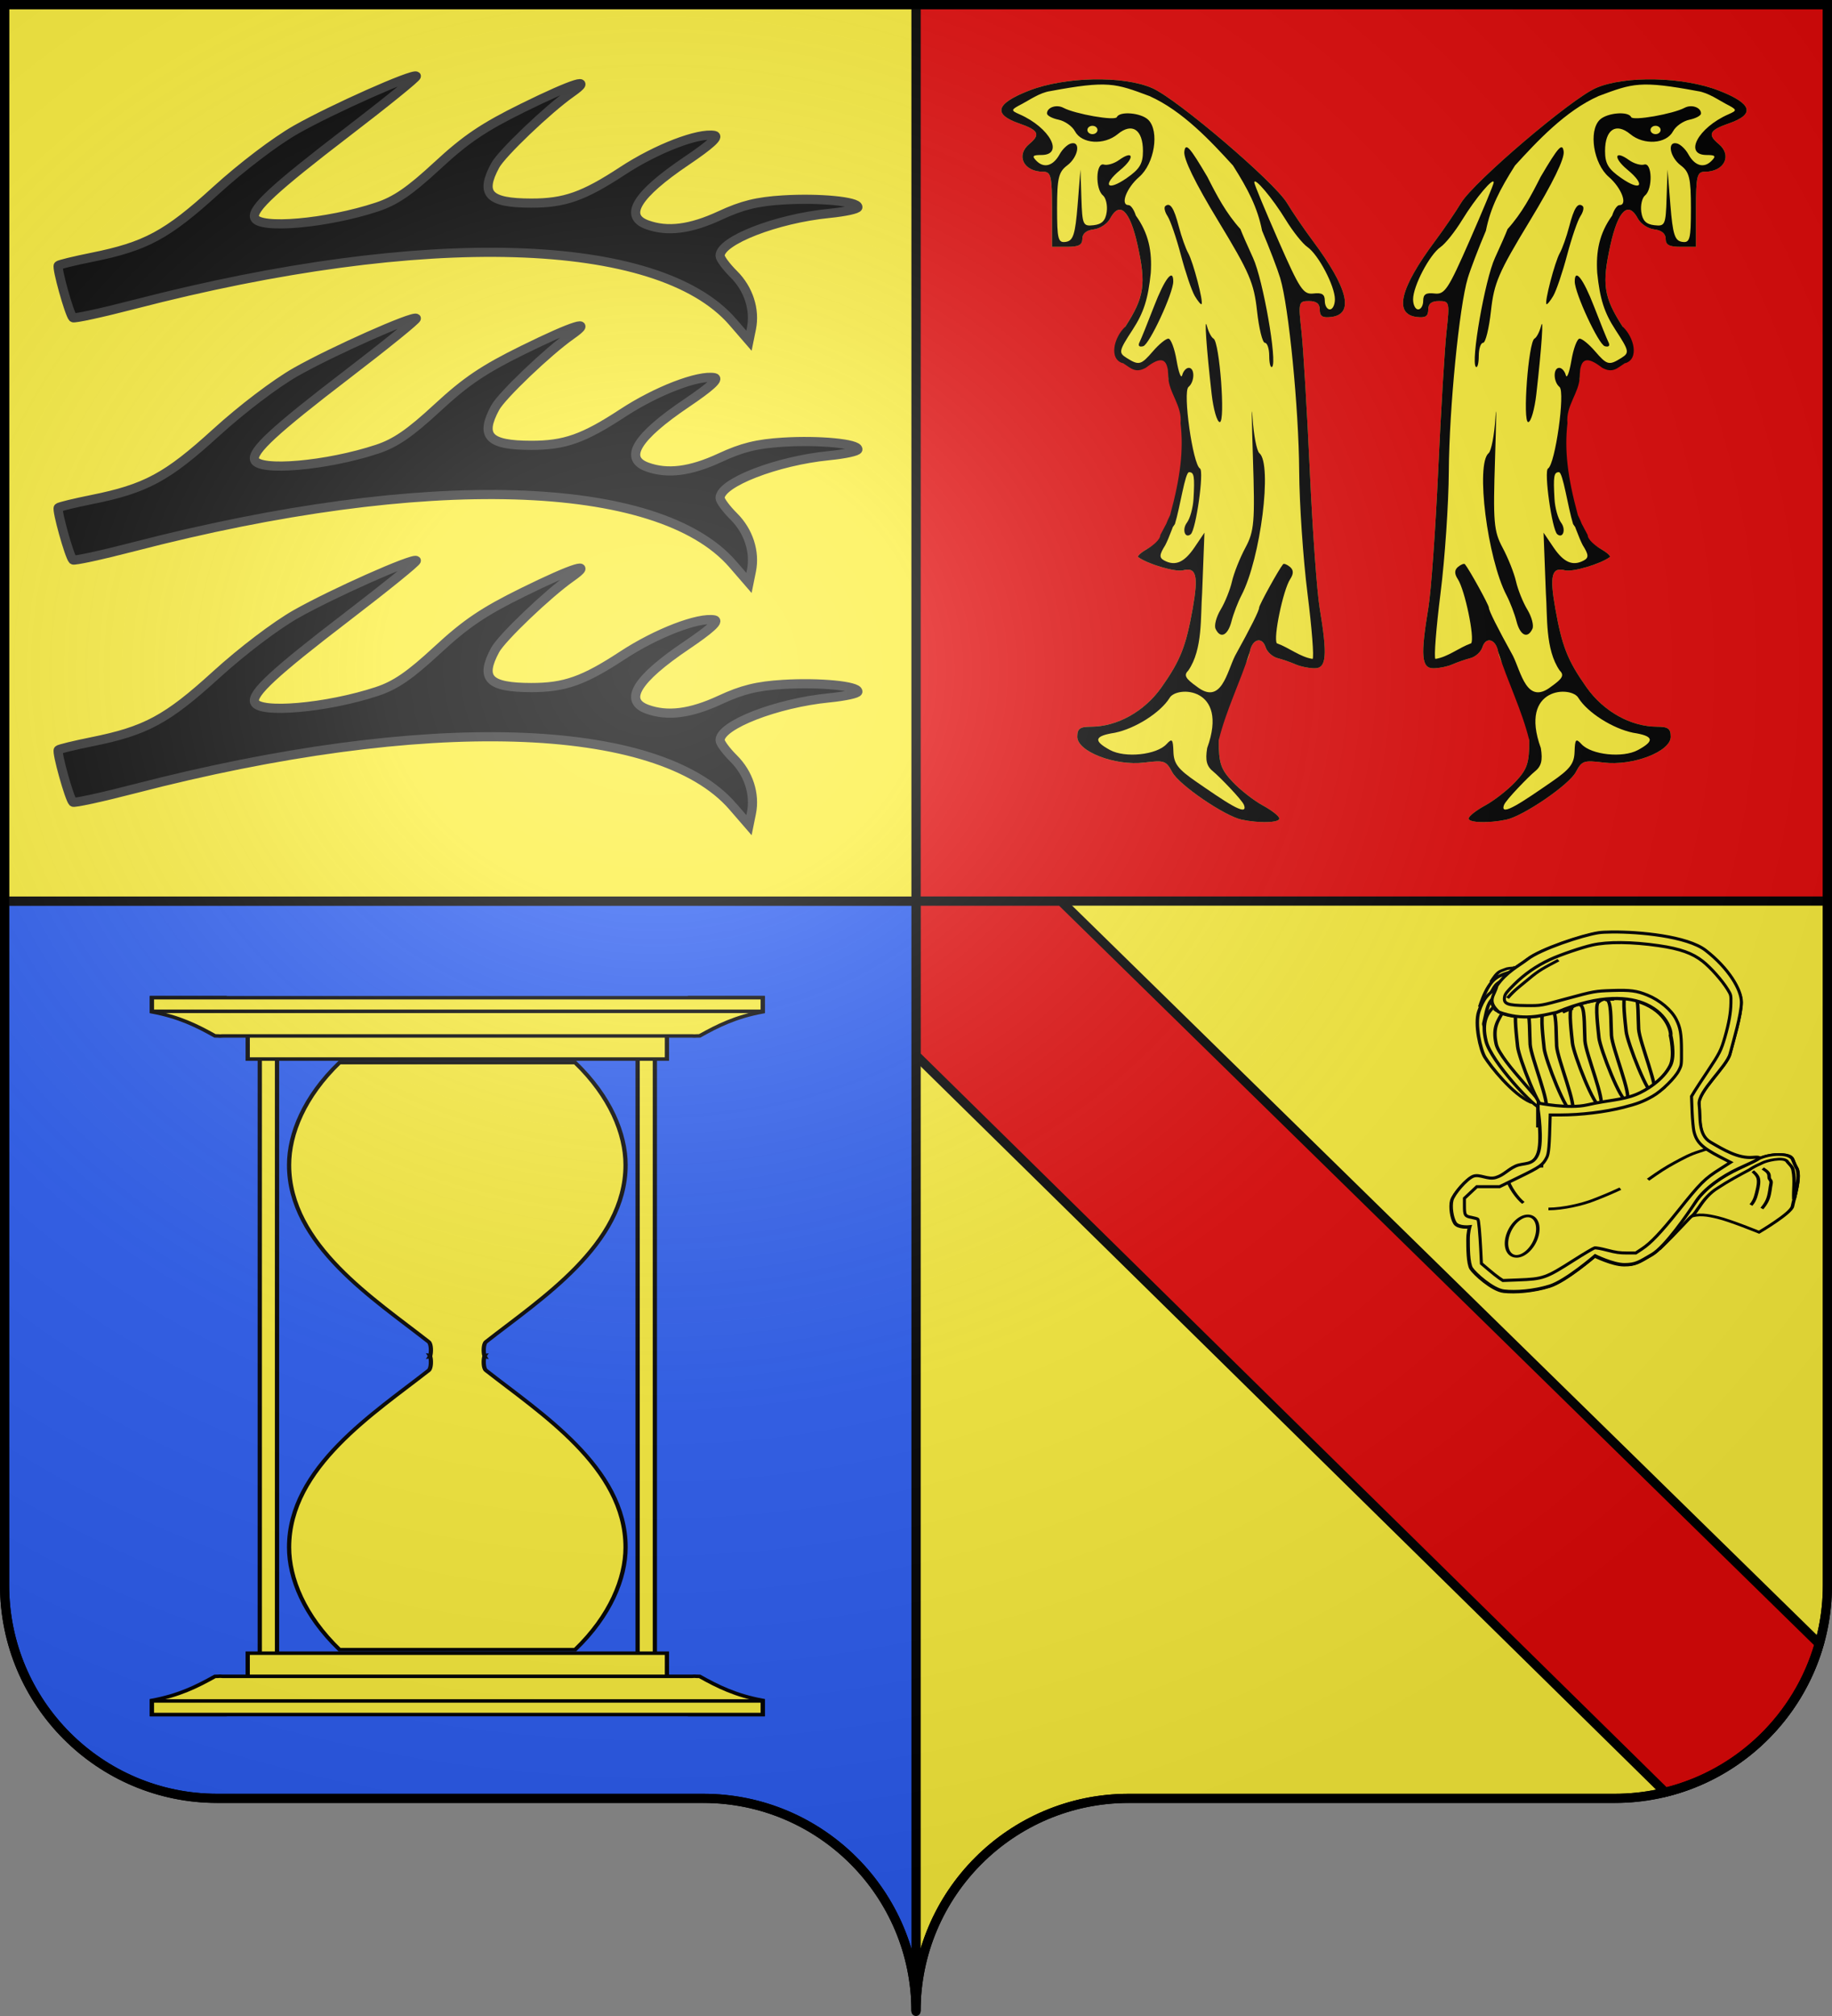 <?xml version="1.0" encoding="UTF-8" standalone="no"?>
<svg
   xmlns:dc="http://purl.org/dc/elements/1.1/"
   xmlns:cc="http://creativecommons.org/ns#"
   xmlns:rdf="http://www.w3.org/1999/02/22-rdf-syntax-ns#"
   xmlns:svg="http://www.w3.org/2000/svg"
   xmlns="http://www.w3.org/2000/svg"
   xmlns:xlink="http://www.w3.org/1999/xlink"
   xmlns:sodipodi="http://sodipodi.sourceforge.net/DTD/sodipodi-0.dtd"
   xmlns:inkscape="http://www.inkscape.org/namespaces/inkscape"
   height="660"
   width="600"
   version="1.0"
   id="svg2"
   sodipodi:version="0.32"
   inkscape:version="1.0.2 (e86c8708, 2021-01-15)"
   sodipodi:docname="Blason_Badevel.svg"
   inkscape:output_extension="org.inkscape.output.svg.inkscape">
  <rect width="100%" height="100%" fill="#808080" stroke="none"/>
  <sodipodi:namedview
     inkscape:window-height="802"
     inkscape:window-width="1440"
     inkscape:pageshadow="2"
     inkscape:pageopacity="0.0"
     guidetolerance="10.0"
     gridtolerance="10.0"
     objecttolerance="10.0"
     borderopacity="1.0"
     bordercolor="#666666"
     pagecolor="#ffffff"
     id="base"
     showgrid="false"
     height="660px"
     inkscape:zoom="1.2121212"
     inkscape:cx="300"
     inkscape:cy="330"
     inkscape:window-x="100"
     inkscape:window-y="99"
     inkscape:current-layer="g6920"
     showguides="true"
     inkscape:guide-bbox="true"
     inkscape:window-maximized="0"
     inkscape:document-rotation="0">
    <inkscape:grid
       type="xygrid"
       id="grid3097" />
  </sodipodi:namedview>
  <desc
     id="desc4">Flag of Canton of Valais (Wallis)</desc>
  <defs
     id="defs6">
    <linearGradient
       id="linearGradient2893">
      <stop
         style="stop-color:white;stop-opacity:0.314;"
         offset="0"
         id="stop2895" />
      <stop
         id="stop2897"
         offset="0.19"
         style="stop-color:white;stop-opacity:0.251;" />
      <stop
         style="stop-color:#6b6b6b;stop-opacity:0.125;"
         offset="0.6"
         id="stop2901" />
      <stop
         style="stop-color:black;stop-opacity:0.125;"
         offset="1"
         id="stop2899" />
    </linearGradient>
    <radialGradient
       inkscape:collect="always"
       xlink:href="#linearGradient2893"
       id="radialGradient11919"
       gradientUnits="userSpaceOnUse"
       gradientTransform="matrix(1.551,0,0,1.35,-227.894,-51.264)"
       cx="285.186"
       cy="200.448"
       fx="285.186"
       fy="200.448"
       r="300" />
  </defs>
  <g
     inkscape:groupmode="layer"
     id="layer1"
     inkscape:label="Fond écu"
     style="display:inline">
    <rect
       y="292.857"
       x="298.571"
       height="660"
       width="600"
       id="rect2665"
       style="fill:none;stroke:none" />
    <g
       id="g3194">
      <path
         inkscape:connector-curvature="0"
         id="path14388"
         d="m 300,1.5 0,293.5 298.5,0 0,-293.5 -298.5,0 z"
         style="fill:#e20909;fill-opacity:1;fill-rule:nonzero;stroke:#000000;stroke-width:3;stroke-linecap:butt;stroke-linejoin:miter;stroke-miterlimit:4;stroke-opacity:1;stroke-dasharray:none;stroke-dashoffset:0;marker:none;visibility:visible;display:inline;overflow:visible" />
      <path
         inkscape:connector-curvature="0"
         id="path19854"
         d="m 300,295 0,363.5 c -10e-6,-38.504 31.209,-69.75 69.656,-69.75 38.447,-3e-5 120.741,0 159.188,0 C 567.291,588.75 598.5,557.504 598.5,519 l 0,-224 -298.5,0 z"
         style="fill:#fcef3c;fill-opacity:1;fill-rule:nonzero;stroke:#000000;stroke-width:3;stroke-linecap:butt;stroke-linejoin:miter;stroke-miterlimit:4;stroke-opacity:1;stroke-dasharray:none;stroke-dashoffset:0;marker:none;visibility:visible;display:inline;overflow:visible" />
      <path
         inkscape:connector-curvature="0"
         id="path15284"
         d="m 1.5,295 0,224 c 0,38.504 31.209,69.75 69.656,69.75 38.447,-3e-5 120.741,0 159.188,0 C 268.791,588.75 300,619.996 300,658.5 L 300,295 1.5,295 z"
         style="fill:#2b5df2;fill-opacity:1;fill-rule:nonzero;stroke:#000000;stroke-width:3;stroke-linecap:butt;stroke-linejoin:miter;stroke-miterlimit:4;stroke-opacity:1;stroke-dasharray:none;stroke-dashoffset:0;marker:none;visibility:visible;display:inline;overflow:visible" />
      <path
         inkscape:connector-curvature="0"
         id="rect3718"
         d="M 1.5,1.5 1.5,295 300,295 300,1.5 1.5,1.5 z"
         style="fill:#fcef3c;fill-opacity:1;fill-rule:nonzero;stroke:#000000;stroke-width:3;stroke-linecap:butt;stroke-linejoin:miter;stroke-miterlimit:4;stroke-opacity:1;stroke-dasharray:none;stroke-dashoffset:0;marker:none;visibility:visible;display:inline;overflow:visible" />
      <path
         style="fill:#e20909;fill-opacity:1;fill-rule:evenodd;stroke:#000000;stroke-width:3;stroke-linecap:butt;stroke-linejoin:miter;stroke-miterlimit:4;stroke-opacity:1;stroke-dasharray:none;display:inline"
         d="m 300.062,295.031 0,50.531 L 545.375,586.75 c 24.292,-5.931 43.602,-24.636 50.438,-48.594 L 347.5,295.031 l -47.438,0 z"
         id="path2654"
         inkscape:connector-curvature="0" />
      <g
         transform="translate(6.014,5.54)"
         id="g3182">
        <g
           transform="matrix(0.752,0,0,0.621,232.977,-39.436)"
           id="g5675">
          <g
             id="g5677"
             inkscape:label="Fond écu"
             style="display:inline" />
          <g
             id="g5679"
             inkscape:label="Meubles">
            <g
               id="g5048"
               style="fill:#000000;stroke:none"
               transform="matrix(0.175,0,0,0.175,127.929,235.104)" />
            <g
               transform="matrix(2.2,0,0,2.2,85.96,80.235)"
               id="g2402">
              <path
                 inkscape:connector-curvature="0"
                 id="path1933"
                 d="m 62.294,184.76 c -3.385,-0.862 -12.42,-8.332 -13.766,-11.382 -1.216,-2.755 -1.556,-2.898 -5.508,-2.307 -5.774,0.864 -13.288,-2.628 -13.288,-6.175 0,-1.949 0.514,-2.411 2.684,-2.411 5.2,0 10.613,-3.65 13.974,-9.424 3.761,-6.461 4.859,-9.817 6.194,-18.932 1.152,-7.863 0.711,-9.958 -1.921,-9.123 -1.492,0.473 -7.016,-1.502 -8.871,-3.172 -0.242,-0.218 0.546,-1.086 1.75,-1.93 1.204,-0.844 2.875,-2.034 2.875,-3.103 3.896,-10.278 6.857,-22.772 3.701,-34.104 -0.627,-0.209 -2.387,-2.067 -2.387,-4.13 0,-4.871 -0.845,-5.577 -3.59,-2.999 l -2.176,0.794 -3.125,-0.955 -1.13,-2.451 1.544,-6.36 c 3.77,-7.1 4.139,-10.145 2.384,-19.679 -1.513,-8.218 -3.522,-10.51 -5.42,-6.184 -0.543,1.238 -2,2.394 -3.237,2.57 -1.446,0.205 -2.25,1.009 -2.25,2.25 0,1.478 -0.703,1.93 -3,1.93 l -3,0 0,-9 c 0,-8 -0.2,-9 -1.8,-9 -3.819,0 -5.415,-3.928 -2.7,-6.643 2.268,-2.268 1.841,-3.317 -2,-4.922 -5.277,-2.205 -4.651,-4.746 1.938,-7.863 7.057,-3.339 18.609,-3.637 24.352,-0.629 4.895,2.564 24.192,22.463 26.723,27.557 1.093,2.2 3.384,6.269 5.091,9.041 7.026,11.411 8.265,17.622 3.646,18.278 -1.711,0.243 -2.25,-0.176 -2.25,-1.75 0,-1.45 -0.643,-2.07 -2.145,-2.07 -2.057,0 -2.118,0.297 -1.481,7.25 0.365,3.987 1.107,18.95 1.649,33.25 0.541,14.3 1.418,29.15 1.948,33 1.578,11.467 1.372,14.5 -0.985,14.5 -1.107,0 -2.795,-0.417 -3.75,-0.927 -0.955,-0.51 -2.567,-1.187 -3.581,-1.505 -1.015,-0.318 -2.085,-1.494 -2.377,-2.614 -0.698,-2.671 -2.684,-1.956 -3.124,1.124 -0.19,1.332 -0.793,2.966 -1.34,3.632 -2.854,7.524 -4.709,10.737 -4.814,17.535 0,5.494 0.401,6.949 2.75,9.968 1.512,1.945 4.213,4.496 6,5.67 1.788,1.174 3.25,2.58 3.25,3.125 0,1.012 -3.953,1.153 -7.438,0.265 z"
                 style="fill:#fcef3c;fill-opacity:1"
                 sodipodi:nodetypes="csssssssssccscccccsssscccssssssssssssssssssccsssc" />
              <path
                 inkscape:connector-curvature="0"
                 id="path1927"
                 d="m 62.294,184.76 c -3.385,-0.862 -12.42,-8.332 -13.766,-11.382 -1.216,-2.755 -1.556,-2.898 -5.508,-2.307 -5.774,0.864 -13.288,-2.628 -13.288,-6.175 0,-1.949 0.514,-2.411 2.684,-2.411 5.2,0 10.613,-3.65 13.974,-9.424 3.761,-6.461 4.859,-9.817 6.194,-18.932 1.152,-7.863 0.711,-9.958 -1.921,-9.123 -1.492,0.473 -7.016,-1.502 -8.871,-3.172 -0.242,-0.218 0.546,-1.086 1.75,-1.93 1.204,-0.844 2.626,-2.284 2.626,-3.352 6.701,-15.632 2.275,-0.504 0.982,2.426 -1.187,2.289 -1.227,3.014 -0.199,3.677 2.184,1.41 3.97,0.467 6.001,-3.171 l 1.954,-3.5 -0.458,14.457 c -0.338,5.666 0.154,13.482 -2.725,18.553 -0.946,1.14 -0.617,1.908 1.658,3.864 4.867,4.61 5.97,-3.494 7.587,-7.375 3.149,-6.902 4.764,-10.815 4.764,-11.542 0,-0.635 3.881,-9.153 4.735,-10.392 0.164,-0.238 0.778,0.046 1.364,0.632 0.731,0.731 0.747,1.652 0.05,2.933 -1.4,2.576 -3.392,14.166 -2.642,15.379 2.412,1.036 4.589,3.284 7.073,3.743 0.312,-0.312 -0.141,-7.364 -1.006,-15.67 -0.866,-8.306 -1.607,-21.511 -1.648,-29.343 -0.078,-15.003 -2.066,-39.486 -3.754,-46.241 -0.55,-2.2 -2.163,-7.306 -3.586,-11.346 C 65.393,38.002 63.538,33.722 60.559,28.007 56.22,22.251 50.591,14.901 44.008,11.355 37.243,8.302 35.819,7.599 24.359,10.18 c -2.062,0.362 -4.208,2.211 -5.531,3.042 -2.293,1.442 -2.316,1.559 -0.5,2.524 6,3.191 8.879,9.739 4.282,9.739 -1.734,0 -1.904,0.263 -0.927,1.441 1.502,1.81 3.302,1.162 4.57,-1.645 0.538,-1.191 1.541,-2.345 2.229,-2.564 2.006,-0.639 1.448,3.279 -0.75,5.269 -1.698,1.537 -2,3.08 -2,10.228 0,7.478 0.196,8.381 1.75,8.085 1.448,-0.276 1.847,-1.8 2.314,-8.823 l 0.564,-8.49 0.186,6.82 c 0.176,6.455 0.307,6.802 2.436,6.5 1.639,-0.233 2.339,-1.1 2.578,-3.191 0.18,-1.58 -0.157,-3.357 -0.75,-3.95 -1.557,-1.557 -1.408,-7.964 0.172,-7.392 0.688,0.249 2.04,-0.236 3.006,-1.077 2.905,-2.531 3.161,-0.535 0.299,2.327 -3.689,3.689 -2.694,5.294 1.233,1.989 2.575,-2.167 3.212,-3.454 3.212,-6.491 0,-5.142 -2.151,-6.882 -4.994,-4.04 -2.714,2.714 -7.134,2.354 -8.47,-0.689 -0.53,-1.207 -1.992,-2.453 -3.25,-2.769 -1.258,-0.316 -2.286,-0.989 -2.286,-1.496 0,-1.454 1.877,-2.237 3.25,-1.356 2.341,1.503 10.243,3.17 10.583,2.233 0.543,-1.495 4.816,-1.045 6.227,0.655 2.247,2.708 1.218,10.517 -1.803,13.675 -2.522,2.637 -3.808,6.752 -2.11,6.752 0.448,0 1.096,1.125 1.441,2.5 2.552,4.282 3.238,8.618 2.962,13.75 -0.539,6.294 -1.396,9.531 -3.614,13.65 -2.719,5.049 -2.795,5.486 -1.173,6.718 2.454,1.864 2.841,1.744 5.235,-1.619 1.175,-1.65 2.54,-3 3.034,-3 0.494,0 1.227,2.362 1.631,5.25 0.403,2.888 0.902,4.463 1.108,3.5 0.206,-0.963 0.792,-1.75 1.301,-1.75 1.231,0 1.189,3.338 -0.057,4.584 -1.166,1.166 0.857,18.571 2.271,19.535 0.855,0.583 -0.784,14.712 -1.828,15.756 -1.137,1.137 -1.766,-1.154 -0.758,-2.766 0.619,-0.99 1.208,-3.557 1.309,-5.705 0.256,-5.417 0.12,-6.404 -0.879,-6.404 -0.798,0 -1.773,8.416 -2.803,12.434 -3.712,6.67 -2.325,1.2 -0.94,-2.184 2.06,-9.146 2.661,-15.565 2.058,-21.999 0.355,-4.157 -2.299,-7.183 -2.444,-11.084 0,-4.955 -1.644,-4.798 -4.4,-2.21 -2.145,1.469 -3.056,0.026 -4.49,-1.034 -2.953,-0.906 -1.866,-6.288 0.414,-8.811 3.77,-7.1 4.139,-10.145 2.384,-19.679 -1.513,-8.218 -3.522,-10.51 -5.42,-6.184 -0.543,1.238 -2,2.394 -3.237,2.57 -1.446,0.205 -2.25,1.009 -2.25,2.25 0,1.478 -0.703,1.93 -3,1.93 l -3,0 0,-9 c 0,-8 -0.2,-9 -1.8,-9 -3.819,0 -5.415,-3.928 -2.7,-6.643 2.268,-2.268 1.841,-3.317 -2,-4.922 -5.277,-2.205 -4.651,-4.746 1.938,-7.863 7.057,-3.339 18.609,-3.637 24.352,-0.629 4.895,2.564 24.192,22.463 26.723,27.557 1.093,2.2 3.384,6.269 5.091,9.041 7.026,11.411 8.265,17.622 3.646,18.278 -1.711,0.243 -2.25,-0.176 -2.25,-1.75 0,-1.45 -0.643,-2.07 -2.145,-2.07 -2.057,0 -2.118,0.297 -1.481,7.25 0.365,3.987 1.107,18.95 1.649,33.25 0.541,14.3 1.418,29.15 1.948,33 1.578,11.467 1.372,14.5 -0.985,14.5 -1.107,0 -2.795,-0.417 -3.75,-0.927 -0.955,-0.51 -2.567,-1.187 -3.581,-1.505 -1.015,-0.318 -2.085,-1.494 -2.377,-2.614 -0.698,-2.671 -2.684,-1.956 -3.124,1.124 -1.839,7.069 -4.701,13.94 -6.154,21.167 0,5.494 0.401,6.949 2.75,9.968 1.512,1.945 4.212,4.496 6,5.67 1.788,1.174 3.25,2.58 3.25,3.125 0,1.012 -3.953,1.153 -7.438,0.265 z m 0.434,-3.535 c -0.38,-1.238 -5.049,-7.007 -6.031,-7.945 -1.352,-1.291 -1.657,-2.674 -1.252,-5.69 4.422,-14.727 -6.141,-14.993 -7.463,-11.96 -1.811,3.475 -6.737,7.291 -10.819,8.302 -4.07,0.764 -4.331,1.917 -0.935,4.142 2.988,1.958 9.204,1.167 11.173,-1.422 1.103,-1.45 1.28,-1.211 1.363,1.833 0.078,2.872 0.904,4.173 4.6,7.25 5.175,4.308 10.356,8.718 9.364,5.489 z M 80.732,60.068 c 0,-3.188 -3.278,-10.739 -5.441,-12.534 -0.943,-0.783 -2.865,-3.701 -4.272,-6.486 -2.638,-5.223 -6.324,-10.509 -6.239,-8.948 0.026,0.487 2.168,6.735 4.759,13.885 4.266,11.772 4.923,12.97 6.952,12.687 1.698,-0.237 2.241,0.187 2.241,1.75 0,1.135 0.45,2.063 1,2.063 0.55,0 1,-1.088 1,-2.417 z M 33.732,19.485 c 0,-0.55 -0.45,-1 -1,-1 -0.55,0 -1,0.45 -1,1 0,0.55 0.45,1 1,1 0.55,0 1,-0.45 1,-1 z M 57.108,139.024 c -0.309,-0.804 0.144,-2.874 1.005,-4.601 0.861,-1.726 1.871,-4.766 2.244,-6.754 0.373,-1.989 1.562,-5.613 2.642,-8.054 1.771,-4.003 1.918,-6.117 1.506,-21.534 -0.252,-9.403 -0.283,-13.722 -0.069,-9.599 0.214,4.123 0.818,7.926 1.343,8.45 2.607,2.607 0.251,25.257 -3.542,34.053 -0.711,1.65 -1.602,4.463 -1.979,6.25 -0.72,3.416 -2.202,4.258 -3.15,1.788 z M 56.33,82.735 C 55.29,71.68 54.842,63.813 55.406,66.485 c 0.29,1.375 0.874,2.725 1.298,3 1.198,0.777 2.387,20 1.237,20 -0.537,0 -1.263,-3.038 -1.612,-6.75 z m 11.402,-9.083 c 0,-1.742 -0.388,-3.167 -0.862,-3.167 -0.474,0 -1.173,-3.428 -1.552,-7.618 -0.612,-6.753 -1.485,-9.205 -7.695,-21.6 -4.572,-9.126 -6.898,-14.902 -6.698,-16.632 0.253,-2.185 1.052,-1.12 4.557,6.079 1.885,4.516 3.706,8.705 6.549,12.521 0.293,0.963 1.419,4.078 2.502,6.922 1.972,5.179 4.837,25.022 3.767,26.092 -0.313,0.313 -0.568,-0.857 -0.568,-2.598 z M 42.051,70.36 c 0.313,-0.756 1.607,-4.633 2.875,-8.616 2.102,-6.598 3.806,-9.265 3.806,-5.954 0,2.799 -4.717,15.1 -5.948,15.511 -0.795,0.265 -1.081,-0.102 -0.734,-0.941 z m 10.926,-11.127 c -0.6,-1.237 -1.828,-5.623 -2.728,-9.748 -0.9,-4.125 -2.091,-8.331 -2.646,-9.347 -0.555,-1.016 -0.754,-2.104 -0.441,-2.417 0.96,-0.96 1.706,0.417 2.676,4.936 0.511,2.38 1.345,5.228 1.853,6.328 0.99,2.143 3.072,11.802 2.638,12.236 -0.144,0.144 -0.752,-0.751 -1.353,-1.987 z"
                 style="fill:#000000;fill-opacity:1"
                 sodipodi:nodetypes="csssssssssccsccccccssssccsssccccssssssssscccsssssssssssssssssccssssssssssssscccccccsssscccsssssssssssssssssccsssccscccssssccsssssssccsssccssssssssccsssccssssccssccsssccssssssc" />
            </g>
          </g>
          <g
             id="g5685"
             inkscape:label="Reflet final" />
          <g
             id="g5687"
             inkscape:label="Contour final" />
        </g>
        <use
           height="660"
           width="600"
           transform="matrix(-1,0,0,1,887.971,0)"
           id="use5689"
           xlink:href="#g5675"
           y="0"
           x="0" />
      </g>
      <g
         transform="translate(-1.591,0.945)"
         id="g3177">
        <path
           inkscape:connector-curvature="0"
           style="fill:#000000;stroke:#313131;stroke-width:3;stroke-miterlimit:4;stroke-opacity:1;stroke-dasharray:none;display:inline"
           d="M 241.607,104.497 C 217.171,76.28 140.747,74.025 45.534,98.713 c -10.656,2.763 -19.689,4.721 -20.074,4.351 -1.145,-1.103 -5.43,-16.466 -4.77,-17.102 0.335,-0.322 5.267,-1.521 10.96,-2.665 17.678,-3.55 24.635,-7.294 40.656,-21.883 8.499,-7.739 19.53,-16.117 26.205,-19.904 11.899,-6.75 38.389,-18.535 39.424,-17.538 0.322,0.31 -9.926,8.612 -22.772,18.449 -23.677,18.13 -31.155,25.039 -30.184,27.889 1.326,3.893 23.718,1.938 40.144,-3.505 6.007,-1.991 10.691,-5.21 19.706,-13.545 9.41,-8.7 15.145,-12.569 28.074,-18.938 16.621,-8.188 23.551,-10.322 15.754,-4.851 -7.576,5.316 -22.774,19.826 -24.896,23.768 -5.026,9.34 -2.2,12.289 11.793,12.311 10.934,0.017 17.178,-2.182 29.913,-10.534 11.114,-7.288 24.854,-12.587 30.112,-11.612 1.679,0.311 -1.352,3.067 -9.2,8.364 -16.27,10.98 -20.618,18.02 -12.878,20.854 6.661,2.439 14.207,1.485 23.927,-3.026 7.232,-3.356 12.098,-4.554 20.641,-5.081 11.854,-0.731 24.49,0.485 24.49,2.356 0,0.617 -4.244,1.541 -9.43,2.053 -17.19,1.696 -35.702,8.885 -35.702,13.864 0,0.871 2.016,3.588 4.481,6.037 4.85,4.819 7.048,11.603 5.781,17.842 l -0.799,3.934 -5.284,-6.102 z"
           id="path2390"
           sodipodi:nodetypes="csssssssssssssssssssssssssccc" />
        <use
           height="660"
           width="600"
           transform="translate(0,79.3)"
           id="use6447"
           xlink:href="#path2390"
           y="0"
           x="0" />
        <use
           height="660"
           width="600"
           transform="translate(0,79.3)"
           id="use6449"
           xlink:href="#use6447"
           y="0"
           x="0" />
      </g>
      <g
         id="g6516"
         inkscape:label="Calque 1"
         transform="matrix(1.443,0,0,1.187,-509.487,-323.94)"
         style="fill:#fcef3c">
        <g
           id="g6133"
           style="fill:#fcef3c;display:inline"
           transform="matrix(1.261,0,0,1.261,148.939,535.832)">
          <g
             transform="matrix(0.517,0,0,0.517,552.341,-220.576)"
             style="fill:#fcef3c;fill-opacity:1;stroke:#000000;stroke-width:1.479;stroke-miterlimit:4;stroke-opacity:1;stroke-dasharray:none;display:inline"
             id="g5978">
            <g
               style="fill:#fcef3c;fill-opacity:1;stroke:#000000;stroke-width:1.479;stroke-miterlimit:4;stroke-opacity:1;stroke-dasharray:none"
               id="g5980"
               transform="translate(1.483,-0.052)">
              <path
                 id="path5982"
                 d="m -638.528,472.95 c -12.281,14.379 -17.534,30.169 -17.549,43.232 -0.039,33.893 29.794,56.934 48.615,74.911 0.908,0.867 0.882,4.457 0.532,5.835 -0.045,-0.008 -0.091,-0.009 -0.135,-0.018 0.029,0.054 0.054,0.118 0.081,0.198 8.1e-4,0.002 -8e-4,0.007 0,0.009 -8e-4,0.002 8.1e-4,0.007 0,0.009 -0.027,0.08 -0.052,0.144 -0.081,0.198 0.044,-0.009 0.09,-0.011 0.135,-0.018 0.35,1.378 0.376,4.967 -0.532,5.835 -18.822,17.977 -48.654,41.018 -48.615,74.911 0.015,13.063 5.268,28.853 17.549,43.232 l 82.044,0 c 12.281,-14.379 17.534,-30.169 17.549,-43.232 0.039,-33.893 -29.794,-56.934 -48.615,-74.911 -0.908,-0.867 -0.891,-4.457 -0.541,-5.835 0.048,0.008 0.097,0.009 0.144,0.018 -0.029,-0.054 -0.064,-0.118 -0.09,-0.198 8e-4,-0.002 -8e-4,-0.007 0,-0.009 -8e-4,-0.002 8e-4,-0.007 0,-0.009 0.027,-0.08 0.061,-0.144 0.09,-0.198 -0.047,0.009 -0.097,0.01 -0.144,0.018 -0.35,-1.378 -0.367,-4.967 0.541,-5.835 18.822,-17.977 48.654,-41.018 48.615,-74.911 -0.015,-13.063 -5.268,-28.853 -17.549,-43.232 l -82.044,0 z"
                 style="fill:#fcef3c;fill-opacity:1;fill-rule:evenodd;stroke:#000000;stroke-width:1.479;stroke-linecap:butt;stroke-linejoin:miter;stroke-miterlimit:4;stroke-opacity:1;stroke-dasharray:none"
                 inkscape:connector-curvature="0" />
              <g
                 style="fill:#fcef3c;fill-opacity:1;stroke:#000000;stroke-width:1.479;stroke-miterlimit:4;stroke-opacity:1;stroke-dasharray:none"
                 id="g5984">
                <rect
                   style="fill:#fcef3c;fill-opacity:1;fill-rule:nonzero;stroke:#000000;stroke-width:1.479;stroke-linecap:round;stroke-miterlimit:4;stroke-opacity:1;stroke-dasharray:none;stroke-dashoffset:0"
                   id="rect5986"
                   width="5.996"
                   height="254.293"
                   x="-666.277"
                   y="469.97" />
                <rect
                   style="fill:#fcef3c;fill-opacity:1;fill-rule:nonzero;stroke:#000000;stroke-width:1.479;stroke-linecap:round;stroke-miterlimit:4;stroke-opacity:1;stroke-dasharray:none;stroke-dashoffset:0;display:inline"
                   id="rect5988"
                   width="5.996"
                   height="254.293"
                   x="-534.731"
                   y="469.97" />
              </g>
            </g>
            <g
               style="fill:#fcef3c;fill-opacity:1;stroke:#000000;stroke-width:1.479;stroke-miterlimit:4;stroke-opacity:1;stroke-dasharray:none"
               id="g5990">
              <g
                 style="fill:#fcef3c;fill-opacity:1;stroke:#000000;stroke-width:1.479;stroke-miterlimit:4;stroke-opacity:1;stroke-dasharray:none"
                 transform="translate(0.02,0)"
                 id="g5992">
                <rect
                   style="fill:#fcef3c;fill-opacity:1;fill-rule:nonzero;stroke:#000000;stroke-width:1.479;stroke-linecap:round;stroke-miterlimit:4;stroke-opacity:1;stroke-dasharray:none;stroke-dashoffset:0"
                   id="rect5994"
                   width="145.952"
                   height="15.345"
                   x="-669.019"
                   y="722.741" />
                <path
                   style="fill:#fcef3c;fill-opacity:1;fill-rule:nonzero;stroke:#000000;stroke-width:1.479;stroke-linecap:round;stroke-miterlimit:4;stroke-opacity:1;stroke-dasharray:none;stroke-dashoffset:0"
                   d="m -678.637,732.463 c -0.232,0.009 -0.49,0.043 -0.777,0.062 l -0.137,0 c -0.26,0.016 -0.509,0.031 -0.869,0.031 -6.372,4.328 -12.522,8.045 -21.946,10.17 l 0,5.984 25.329,0 0,-2.542 161.988,0 0,2.542 25.329,0 0,-5.984 c -9.424,-2.124 -15.573,-5.841 -21.946,-10.17 -0.344,0 -0.617,-0.016 -0.869,-0.031 -0.053,-0.003 -0.133,0.003 -0.183,0 -0.621,-0.041 -1.039,-0.085 -1.6,0 l -163.496,0 c -0.299,-0.045 -0.556,-0.072 -0.823,-0.062 z"
                   id="path5996"
                   inkscape:connector-curvature="0" />
                <rect
                   style="fill:#fcef3c;fill-opacity:1;fill-rule:nonzero;stroke:#000000;stroke-width:1.479;stroke-linecap:round;stroke-miterlimit:4;stroke-opacity:1;stroke-dasharray:none;stroke-dashoffset:0"
                   id="rect5998"
                   width="212.638"
                   height="5.754"
                   x="-702.362"
                   y="742.942" />
              </g>
              <g
                 transform="matrix(1,0,0,-1,0.02,1194.13)"
                 id="g6000"
                 style="fill:#fcef3c;fill-opacity:1;stroke:#000000;stroke-width:1.479;stroke-miterlimit:4;stroke-opacity:1;stroke-dasharray:none;display:inline">
                <rect
                   style="fill:#fcef3c;fill-opacity:1;fill-rule:nonzero;stroke:#000000;stroke-width:1.479;stroke-linecap:round;stroke-miterlimit:4;stroke-opacity:1;stroke-dasharray:none;stroke-dashoffset:0"
                   id="rect6002"
                   width="145.952"
                   height="15.345"
                   x="-669.019"
                   y="722.741" />
                <path
                   style="fill:#fcef3c;fill-opacity:1;fill-rule:nonzero;stroke:#000000;stroke-width:1.479;stroke-linecap:round;stroke-miterlimit:4;stroke-opacity:1;stroke-dasharray:none;stroke-dashoffset:0"
                   d="m -678.637,732.463 c -0.232,0.009 -0.49,0.043 -0.777,0.062 l -0.137,0 c -0.26,0.016 -0.509,0.031 -0.869,0.031 -6.372,4.328 -12.522,8.045 -21.946,10.17 l 0,5.984 25.329,0 0,-2.542 161.988,0 0,2.542 25.329,0 0,-5.984 c -9.424,-2.124 -15.573,-5.841 -21.946,-10.17 -0.344,0 -0.617,-0.016 -0.869,-0.031 -0.053,-0.003 -0.133,0.003 -0.183,0 -0.621,-0.041 -1.039,-0.085 -1.6,0 l -163.496,0 c -0.299,-0.045 -0.556,-0.072 -0.823,-0.062 z"
                   id="path6004"
                   inkscape:connector-curvature="0" />
                <rect
                   style="fill:#fcef3c;fill-opacity:1;fill-rule:nonzero;stroke:#000000;stroke-width:1.479;stroke-linecap:round;stroke-miterlimit:4;stroke-opacity:1;stroke-dasharray:none;stroke-dashoffset:0"
                   id="rect6006"
                   width="212.638"
                   height="5.754"
                   x="-702.362"
                   y="742.942" />
              </g>
            </g>
          </g>
        </g>
      </g>
      <g
         id="g6920"
         transform="matrix(0.262,0,0,0.263,436.678,291.592)"
         style="fill:#ffffff;fill-opacity:1;stroke:#000000;stroke-width:3.812;stroke-miterlimit:4;stroke-opacity:1;stroke-dasharray:none">
        <g
           style="fill:#ffffff;fill-opacity:1;stroke:#000000;stroke-width:3.812;stroke-miterlimit:4;stroke-opacity:1;stroke-dasharray:none;display:inline"
           inkscape:label="Fond écu"
           id="g6922" />
        <g
           inkscape:label="Meubles"
           id="g6924"
           style="fill:#fcef3c;fill-opacity:1;stroke:#000000;stroke-width:3.812;stroke-miterlimit:4;stroke-opacity:1;stroke-dasharray:none">
          <g
             transform="translate(-117.596,-235.493)"
             inkscape:label="Calque 1"
             id="g3645"
             style="fill:#fcef3c;fill-opacity:1;stroke:#000000;stroke-width:3.812;stroke-miterlimit:4;stroke-opacity:1;stroke-dasharray:none">
            <g
               sodipodi:insensitive="true"
               id="g7133"
               transform="translate(109.318,303.367)"
               style="fill:#fcef3c;fill-opacity:1;stroke:#000000;stroke-width:3.812;stroke-miterlimit:4;stroke-opacity:1;stroke-dasharray:none" />
          </g>
          <g
             id="g2558"
             style="fill:#fcef3c;fill-opacity:1;stroke:#000000;stroke-width:3.812;stroke-miterlimit:4;stroke-opacity:1;stroke-dasharray:none">
            <g
               id="g3752"
               style="fill:#fcef3c;fill-opacity:1;stroke:#000000;stroke-width:3.812;stroke-miterlimit:4;stroke-opacity:1;stroke-dasharray:none">
              <g
                 transform="matrix(0.599,0,0,0.461,142.258,31.336)"
                 inkscape:label="Calque 1"
                 id="g2430"
                 style="fill:#fcef3c;fill-opacity:1;stroke:#000000;stroke-width:7.251;stroke-miterlimit:4;stroke-opacity:1;stroke-dasharray:none">
                <g
                   style="fill:#fcef3c;fill-opacity:1;stroke:#000000;stroke-width:1.861;stroke-miterlimit:4;stroke-opacity:1;stroke-dasharray:none;display:inline"
                   id="g2432"
                   transform="matrix(3.897,0,0,3.897,-109.548,94.165)">
                  <path
                     id="path2434"
                     d="m 76.516,109.515 c 10.34,2.068 18.612,2.068 22.059,2.068 3.447,0 11.719,-1.379 17.923,-3.447 6.204,-2.068 13.787,-1.379 18.612,-6.204 4.825,-4.825 11.719,-8.961 13.787,-14.476 2.068,-5.515 2.757,-6.204 3.447,-11.029 0.689,-4.825 -0.689,-19.301 -2.068,-25.505 -1.379,-6.204 -8.272,-16.544 -13.787,-18.612 -5.515,-2.068 -14.476,-3.447 -18.612,-3.447 -4.136,0 -13.787,3.447 -19.301,5.515 -5.515,2.068 -8.272,4.825 -11.029,6.204 -2.757,1.379 -4.136,2.757 -7.583,2.757 -3.447,0 -11.719,0 -15.855,-2.757 -4.136,-2.757 -6.893,-1.379 -7.583,-6.893 -0.689,-5.515 -1.379,-6.204 0,-9.651 1.379,-3.447 3.447,-6.204 5.515,-8.961"
                     style="fill:#fcef3c;fill-opacity:1;fill-rule:evenodd;stroke:#000000;stroke-width:1.861;stroke-linecap:butt;stroke-linejoin:miter;stroke-miterlimit:4;stroke-opacity:1;stroke-dasharray:none;display:inline"
                     sodipodi:nodetypes="csssssssssssssss"
                     inkscape:connector-curvature="0" />
                  <g
                     transform="translate(28.263,14.476)"
                     style="fill:#fcef3c;fill-opacity:1;stroke:#000000;stroke-width:1.861;stroke-miterlimit:4;stroke-opacity:1;stroke-dasharray:none"
                     id="g2436">
                    <path
                       style="fill:#fcef3c;fill-opacity:1;fill-rule:evenodd;stroke:#000000;stroke-width:1.861;stroke-linecap:butt;stroke-linejoin:miter;stroke-miterlimit:4;stroke-opacity:1;stroke-dasharray:none;display:inline"
                       d="m 38.237,8.184 -15.11,7.799 -4.387,8.286 -2.437,8.286 0.487,10.236 9.261,19.985 10.236,17.06 20.472,21.447 65.316,-5.362 c 0,0 7.799,-42.894 7.311,-46.306 C 128.9,46.203 100.629,0.385 100.629,0.385 L 58.222,7.209 38.237,8.184 z"
                       id="path2438"
                       inkscape:connector-curvature="0" />
                    <path
                       sodipodi:nodetypes="ccssscscccsssssssssssscsssscsssssscc"
                       id="path2440"
                       d="m 48.44,108.005 0,-16.62 c 0,0 16.156,4.259 26.279,1.251 11.503,-3.418 18.568,-3.233 26.306,-7.311 4.825,-2.543 14.256,-9.759 18.319,-20.252 2.654,-6.855 0.097,-20.816 0.097,-20.816 C 119.941,43.522 118.668,30.172 106.192,22.846 97.605,17.804 82.106,15.398 58.185,28.484 50.046,30.787 40.361,34.448 27.406,28.32 20.493,20.284 25.275,16.63 26.366,10.049 31.372,0.48 38.12,-3.747 42.821,-8.467 c 6.922,-6.95 29.118,-16.487 37.822,-18.236 8.703,-1.749 45.258,0 57.443,12.246 12.185,12.246 19.148,27.117 19.148,35.864 0,8.747 -4.352,27.117 -6.092,35.864 -1.741,8.747 -17.407,26.242 -16.537,34.989 0.87,8.747 -0.87,20.994 6.092,26.242 6.963,5.248 14.796,11.371 22.629,10.497 7.833,-0.875 0.87,2.624 -7.833,7.873 -8.703,5.248 -18.277,13.996 -22.629,22.743 -4.352,8.747 -16.537,31.49 -23.499,36.739 -6.963,5.248 -8.703,6.998 -14.796,6.998 -6.092,0 -15.666,-6.123 -15.666,-6.123 0,0 -15.666,17.495 -24.37,20.994 -8.703,3.499 -18.277,4.374 -24.37,3.499 -6.092,-0.875 -15.666,-12.246 -17.407,-15.745 -1.741,-3.499 -1.741,-14.87 -1.741,-20.119 0,-5.248 0.87,-8.747 0.87,-8.747 0,0 -6.092,0.875 -7.833,-2.624 -1.741,-3.499 -2.611,-11.371 -1.741,-15.745 0.87,-4.374 7.833,-14.87 11.314,-16.62 3.481,-1.749 7.833,2.624 12.185,0.875 4.352,-1.749 6.092,-5.248 10.444,-7.873 4.352,-2.624 9.574,0 12.185,-8.747 2.611,-8.747 0,-30.616 0,-30.616 l 0,12.246 z"
                       style="fill:#fcef3c;fill-opacity:1;fill-rule:evenodd;stroke:#000000;stroke-width:1.861;stroke-linecap:butt;stroke-linejoin:miter;stroke-miterlimit:4;stroke-opacity:1;stroke-dasharray:none"
                       inkscape:connector-curvature="0" />
                    <path
                       sodipodi:nodetypes="csssss"
                       id="path2442"
                       d="m 100.746,16.102 c 1.67,3.238 1.326,16.887 1.662,23.738 0.439,8.961 11.127,42.172 8.227,44.975 -2.805,2.711 -14.325,-35.872 -14.923,-43.428 -0.507,-6.406 -2.03,-22.385 -0.531,-24.264 1.715,-2.151 4.319,-3.437 5.565,-1.021 z"
                       style="fill:#fcef3c;fill-opacity:1;fill-rule:evenodd;stroke:#000000;stroke-width:1.861;stroke-linecap:butt;stroke-linejoin:miter;stroke-miterlimit:4;stroke-opacity:1;stroke-dasharray:none"
                       inkscape:connector-curvature="0" />
                    <path
                       sodipodi:nodetypes="cccc"
                       id="path2448"
                       d="m 31.77,2.536 c -8.255,-1.717 -12.657,14.793 -14.476,21.886 8.719,-11.922 6.188,-14.002 11.202,-17.75 0,0 1.896,0 3.274,-4.136 z"
                       style="fill:#fcef3c;fill-opacity:1;fill-rule:evenodd;stroke:#000000;stroke-width:1.861;stroke-linecap:butt;stroke-linejoin:miter;stroke-miterlimit:4;stroke-opacity:1;stroke-dasharray:none"
                       inkscape:connector-curvature="0" />
                    <path
                       sodipodi:nodetypes="csccc"
                       id="path2450"
                       d="m 35.906,-2.634 c -4.825,0.517 -3.31,0.335 -7.066,2.068 -2.24,1.034 -3.964,4.653 -5.515,7.755 4.636,-5.293 7.932,-5.938 9.995,-6.893 1.249,-0.732 1.896,-1.551 2.585,-2.93 z"
                       style="fill:#fcef3c;fill-opacity:1;fill-rule:evenodd;stroke:#000000;stroke-width:1.861;stroke-linecap:butt;stroke-linejoin:miter;stroke-miterlimit:4;stroke-opacity:1;stroke-dasharray:none"
                       inkscape:connector-curvature="0" />
                    <path
                       style="fill:#fcef3c;fill-opacity:1;fill-rule:evenodd;stroke:#000000;stroke-width:1.861;stroke-linecap:butt;stroke-linejoin:miter;stroke-miterlimit:4;stroke-opacity:1;stroke-dasharray:none;display:inline"
                       d="m 27.979,11.166 c -6.393,3.057 -9.113,8.637 -11.157,16.445 -2.316,8.849 0.891,26.702 3.23,31.624 3.004,6.321 14.906,25.905 24.688,31.355 2.923,1.629 -26.13,-49.933 -25.268,-54.587 1.637,-8.833 1.749,-13.566 5.097,-17.727 1.85,-1.862 4.689,-7.72 3.411,-7.109 z"
                       id="path2452"
                       sodipodi:nodetypes="csssscs"
                       inkscape:connector-curvature="0" />
                    <path
                       sodipodi:nodetypes="csssss"
                       id="path2454"
                       d="m 25.708,23.35 c 0.967,-1.112 5.034,2.184 4.417,3.655 -2.968,7.079 -6.032,11.166 -4.015,23.124 C 28.2,62.514 55.636,95.217 50.608,95.079 46.736,94.973 23.259,62.01 20.668,48.086 18.184,34.738 21.16,28.58 25.708,23.35 z"
                       style="fill:#fcef3c;fill-opacity:1;fill-rule:evenodd;stroke:#000000;stroke-width:1.861;stroke-linecap:butt;stroke-linejoin:miter;stroke-miterlimit:4;stroke-opacity:1;stroke-dasharray:none;display:inline"
                       inkscape:connector-curvature="0" />
                    <path
                       id="path2456"
                       d="m 51.761,97.147 c 0,10.34 0,17.923 0,22.059 0,4.136 -1.379,12.408 -1.379,16.544"
                       style="fill:#fcef3c;fill-opacity:1;fill-rule:evenodd;stroke:#000000;stroke-width:1.861;stroke-linecap:butt;stroke-linejoin:miter;stroke-miterlimit:4;stroke-opacity:1;stroke-dasharray:none"
                       sodipodi:nodetypes="csc"
                       inkscape:connector-curvature="0" />
                    <path
                       sodipodi:nodetypes="cccssccscsssc"
                       id="path2458"
                       d="m 176.79,126.721 c -5.674,0.198 -9.906,2.812 -9.906,2.812 l -0.25,0.062 c -0.624,1.217 -5.515,3.88 -11.156,7.281 -8.703,5.248 -18.273,14.003 -22.625,22.75 -1.281,2.575 -3.288,6.396 -5.594,10.594 l 1.719,0 c 5.515,-2.757 10.329,-1.524 15.844,0.175 6.588,2.029 22.062,10.169 22.062,10.169 -1e-5,-1e-5 17.217,-13.112 17.906,-17.938 0.689,-4.825 4.851,-21.36 2.094,-26.875 -2.757,-5.515 -0.7,-8.279 -7.594,-8.969 -0.862,-0.086 -1.689,-0.091 -2.5,-0.062 z"
                       style="fill:#fcef3c;fill-opacity:1;fill-rule:evenodd;stroke:#000000;stroke-width:1.861;stroke-linecap:butt;stroke-linejoin:miter;stroke-miterlimit:4;stroke-opacity:1;stroke-dasharray:none"
                       inkscape:connector-curvature="0" />
                    <path
                       sodipodi:nodetypes="ccccccccccccccccc"
                       id="path2460"
                       d="m 176.79,126.721 c -3.563,0.142 -7.202,1.199 -10.219,3 -2.993,2.286 -6.877,4.442 -10.29,6.672 -8.954,5.411 -17.157,12.539 -22.553,21.594 -2.134,4.089 -15.674,27.946 -20.361,34.411 10.255,-12.666 16.64,-22.591 17.857,-23.378 1.55,-1.683 2.403,-4.025 3.63,-5.994 2.556,-4.915 5.576,-9.728 10.004,-13.175 5.33,-4.576 11.103,-8.595 16.878,-12.571 3.391,-2.985 5.2,-3.555 6.888,-4.749 2.205,-1.523 10.785,-4.186 13.132,-1.348 1.054,2.143 3.168,3.711 3.423,6.915 1,6.415 0.107,12.914 0.318,19.359 0.379,0.812 0.631,-2.735 0.935,-3.708 0.852,-5.465 2.038,-11.101 0.953,-16.615 -1.084,-2.495 -1.888,-5.097 -2.746,-7.676 -2.241,-2.646 -5.163,-2.707 -7.848,-2.737 z"
                       style="fill:#fcef3c;fill-opacity:1;fill-rule:evenodd;stroke:#000000;stroke-width:1.861;stroke-linecap:butt;stroke-linejoin:miter;stroke-miterlimit:4;stroke-opacity:1;stroke-dasharray:none"
                       inkscape:connector-curvature="0" />
                    <path
                       id="path2462"
                       d="m 31.901,142.715 c 0.975,6.337 5.849,14.623 8.774,17.548"
                       style="fill:#fcef3c;fill-opacity:1;fill-rule:evenodd;stroke:#000000;stroke-width:1.861;stroke-linecap:butt;stroke-linejoin:miter;stroke-miterlimit:4;stroke-opacity:1;stroke-dasharray:none"
                       inkscape:connector-curvature="0" />
                    <path
                       id="path2464"
                       d="m 54.086,164.448 c 7.799,0 18.07,-3.127 23.919,-6.051 5.849,-2.925 9.749,-5.076 14.623,-8.001"
                       style="fill:#fcef3c;fill-opacity:1;fill-rule:evenodd;stroke:#000000;stroke-width:1.861;stroke-linecap:butt;stroke-linejoin:miter;stroke-miterlimit:4;stroke-opacity:1;stroke-dasharray:none"
                       sodipodi:nodetypes="csc"
                       inkscape:connector-curvature="0" />
                    <path
                       id="path2466"
                       d="m 107.453,144.177 c 5.849,-5.362 9.261,-8.286 14.136,-11.698 4.874,-3.412 8.286,-5.849 13.161,-7.799 4.874,-1.95 5.849,-2.925 10.236,-2.925"
                       style="fill:#fcef3c;fill-opacity:1;fill-rule:evenodd;stroke:#000000;stroke-width:1.861;stroke-linecap:butt;stroke-linejoin:miter;stroke-miterlimit:4;stroke-opacity:1;stroke-dasharray:none"
                       inkscape:connector-curvature="0" />
                    <path
                       sodipodi:nodetypes="csssc"
                       id="path2468"
                       d="m 168.869,136.378 c 2.925,2.437 3.412,3.412 3.412,5.849 0,2.437 1.462,1.95 0.975,4.874 -0.487,2.925 -0.487,5.849 -1.462,9.749 -0.975,3.899 -3.412,7.311 -3.412,7.311"
                       style="fill:#fcef3c;fill-opacity:1;fill-rule:evenodd;stroke:#000000;stroke-width:1.861;stroke-linecap:butt;stroke-linejoin:miter;stroke-miterlimit:4;stroke-opacity:1;stroke-dasharray:none"
                       inkscape:connector-curvature="0" />
                    <path
                       id="path2470"
                       d="m 162.533,161.725 c 2.437,-3.412 2.925,-7.799 3.412,-10.236 0.487,-2.437 0.975,-5.849 0.487,-8.286 -0.487,-2.437 -2.925,-4.874 -2.925,-4.874"
                       style="fill:#fcef3c;fill-opacity:1;fill-rule:evenodd;stroke:#000000;stroke-width:1.861;stroke-linecap:butt;stroke-linejoin:miter;stroke-miterlimit:4;stroke-opacity:1;stroke-dasharray:none"
                       inkscape:connector-curvature="0" />
                    <path
                       sodipodi:type="arc"
                       style="fill:#fcef3c;fill-opacity:1;fill-rule:nonzero;stroke:#000000;stroke-width:1.861;stroke-miterlimit:4;stroke-opacity:1;stroke-dasharray:none"
                       id="path2472"
                       sodipodi:cx="-84.788071"
                       sodipodi:cy="64.70797"
                       sodipodi:rx="7.5826731"
                       sodipodi:ry="14.476012"
                       d="m -77.205,64.708 c 0,7.995 -3.395,14.476 -7.583,14.476 -4.188,0 -7.583,-6.481 -7.583,-14.476 0,-7.995 3.395,-14.476 7.583,-14.476 4.188,0 7.583,6.481 7.583,14.476 z"
                       transform="matrix(0.956,0.292,-0.292,0.956,139.98,146.173)" />
                    <path
                       sodipodi:nodetypes="csssss"
                       id="path7736"
                       d="m 86.19,20.492 c 1.67,3.238 1.326,16.887 1.662,23.738 0.439,8.961 11.127,42.172 8.227,44.975 -2.805,2.711 -14.325,-35.872 -14.923,-43.428 -0.507,-6.406 -2.03,-22.385 -0.531,-24.264 1.715,-2.151 4.319,-3.437 5.565,-1.021 z"
                       style="fill:#fcef3c;fill-opacity:1;fill-rule:evenodd;stroke:#000000;stroke-width:1.861;stroke-linecap:butt;stroke-linejoin:miter;stroke-miterlimit:4;stroke-opacity:1;stroke-dasharray:none;display:inline"
                       inkscape:connector-curvature="0" />
                    <path
                       sodipodi:nodetypes="csssss"
                       id="path7738"
                       d="m 71.987,24.173 c 1.67,3.238 1.326,16.887 1.662,23.738 0.439,8.961 11.127,42.172 8.227,44.975 -2.805,2.711 -14.325,-35.872 -14.923,-43.428 -0.507,-6.406 -2.03,-22.385 -0.531,-24.264 1.715,-2.151 4.319,-3.437 5.565,-1.021 z"
                       style="fill:#fcef3c;fill-opacity:1;fill-rule:evenodd;stroke:#000000;stroke-width:1.861;stroke-linecap:butt;stroke-linejoin:miter;stroke-miterlimit:4;stroke-opacity:1;stroke-dasharray:none;display:inline"
                       inkscape:connector-curvature="0" />
                    <path
                       sodipodi:nodetypes="csssss"
                       id="path7740"
                       d="m 56.837,27.855 c 1.67,3.238 1.326,16.887 1.662,23.738 0.439,8.961 11.127,42.172 8.227,44.975 -2.805,2.711 -14.325,-35.872 -14.923,-43.428 -0.507,-6.406 -2.03,-22.385 -0.531,-24.264 1.715,-2.151 4.319,-3.437 5.565,-1.021 z"
                       style="fill:#fcef3c;fill-opacity:1;fill-rule:evenodd;stroke:#000000;stroke-width:1.861;stroke-linecap:butt;stroke-linejoin:miter;stroke-miterlimit:4;stroke-opacity:1;stroke-dasharray:none;display:inline"
                       inkscape:connector-curvature="0" />
                    <path
                       sodipodi:nodetypes="csssss"
                       id="path7742"
                       d="m 42.634,26.628 c 1.67,3.238 1.326,16.887 1.662,23.738 0.439,8.961 11.127,42.172 8.227,44.975 -2.805,2.711 -14.325,-35.872 -14.923,-43.428 -0.507,-6.406 -2.03,-22.385 -0.531,-24.264 1.715,-2.151 4.319,-3.437 5.565,-1.021 z"
                       style="fill:#fcef3c;fill-opacity:1;fill-rule:evenodd;stroke:#000000;stroke-width:1.861;stroke-linecap:butt;stroke-linejoin:miter;stroke-miterlimit:4;stroke-opacity:1;stroke-dasharray:none;display:inline"
                       inkscape:connector-curvature="0" />
                  </g>
                  <path
                     sodipodi:nodetypes="cc"
                     id="path2474"
                     d="m 68.933,44.533 c 5.17,1.034 5.859,0.689 5.859,0.689"
                     style="fill:#fcef3c;fill-opacity:1;fill-rule:evenodd;stroke:#000000;stroke-width:1.861;stroke-linecap:butt;stroke-linejoin:miter;stroke-miterlimit:4;stroke-opacity:1;stroke-dasharray:none"
                     inkscape:connector-curvature="0" />
                  <path
                     id="path2476"
                     d="m 89.958,42.649 c 1.723,-1.034 2.413,-1.379 5.515,-2.757"
                     style="fill:#fcef3c;fill-opacity:1;fill-rule:evenodd;stroke:#000000;stroke-width:1.861;stroke-linecap:butt;stroke-linejoin:miter;stroke-miterlimit:4;stroke-opacity:1;stroke-dasharray:none"
                     inkscape:connector-curvature="0" />
                  <path
                     id="path2478"
                     d="m 112.706,34.033 c 2.068,0 2.068,-0.345 4.825,-0.345"
                     style="fill:#fcef3c;fill-opacity:1;fill-rule:evenodd;stroke:#000000;stroke-width:1.861;stroke-linecap:butt;stroke-linejoin:miter;stroke-miterlimit:4;stroke-opacity:1;stroke-dasharray:none"
                     inkscape:connector-curvature="0" />
                  <path
                     sodipodi:nodetypes="cc"
                     id="path2480"
                     d="m 53.483,40.177 c 0.526,1.072 1.198,1.379 2.576,2.413"
                     style="fill:#fcef3c;fill-opacity:1;fill-rule:evenodd;stroke:#000000;stroke-width:1.861;stroke-linecap:butt;stroke-linejoin:miter;stroke-miterlimit:4;stroke-opacity:1;stroke-dasharray:none"
                     inkscape:connector-curvature="0" />
                  <path
                     id="path2482"
                     d="m 54.802,26.795 c -0.345,1.723 -1.043,1.74 -1.387,3.808"
                     style="fill:#fcef3c;fill-opacity:1;fill-rule:evenodd;stroke:#000000;stroke-width:1.861;stroke-linecap:butt;stroke-linejoin:miter;stroke-miterlimit:4;stroke-opacity:1;stroke-dasharray:none"
                     sodipodi:nodetypes="cc"
                     inkscape:connector-curvature="0" />
                  <path
                     sodipodi:nodetypes="csc"
                     id="path2484"
                     d="m 131.607,31.373 c 5.362,1.95 9.321,5.292 12.186,7.799 3.899,3.412 8.286,10.236 8.774,18.035"
                     style="fill:#fcef3c;fill-opacity:1;fill-rule:evenodd;stroke:#000000;stroke-width:1.861;stroke-linecap:butt;stroke-linejoin:miter;stroke-miterlimit:4;stroke-opacity:1;stroke-dasharray:none"
                     inkscape:connector-curvature="0" />
                  <path
                     id="path2486"
                     d="m 107.235,111.311 c 5.362,-0.975 9.261,-1.462 13.648,-2.925 4.387,-1.462 9.261,-3.899 13.648,-5.849 4.387,-1.95 7.311,-5.362 10.236,-8.286"
                     style="fill:#fcef3c;fill-opacity:1;fill-rule:evenodd;stroke:#000000;stroke-width:1.861;stroke-linecap:butt;stroke-linejoin:miter;stroke-miterlimit:4;stroke-opacity:1;stroke-dasharray:none"
                     inkscape:connector-curvature="0" />
                  <path
                     sodipodi:nodetypes="csc"
                     id="path2488"
                     d="m 60.442,32.835 c 3.899,-5.849 7.228,-8.774 11.698,-13.648 5.146,-5.611 7.799,-7.336 15.598,-12.673"
                     style="fill:#fcef3c;fill-opacity:1;fill-rule:evenodd;stroke:#000000;stroke-width:1.861;stroke-linecap:butt;stroke-linejoin:miter;stroke-miterlimit:4;stroke-opacity:1;stroke-dasharray:none"
                     inkscape:connector-curvature="0" />
                  <path
                     sodipodi:nodetypes="cssc"
                     id="path2490"
                     d="m 78.515,40.818 c 5.515,-1e-6 8.617,-3.447 12.753,-4.825 4.136,-1.379 5.608,-2.674 9.995,-4.136 5.17,-1.723 7.927,-2.757 11.374,-3.447"
                     style="fill:#fcef3c;fill-opacity:1;fill-rule:evenodd;stroke:#000000;stroke-width:1.861;stroke-linecap:butt;stroke-linejoin:miter;stroke-miterlimit:4;stroke-opacity:1;stroke-dasharray:none"
                     inkscape:connector-curvature="0" />
                </g>
              </g>
              <g
                 transform="matrix(0.253,0,0,0.196,399.009,200.235)"
                 inkscape:label="Calque 1"
                 id="g3690"
                 style="fill:#fcef3c;fill-opacity:1;stroke:#000000;stroke-width:17.129;stroke-miterlimit:4;stroke-opacity:1;stroke-dasharray:none" />
            </g>
          </g>
        </g>
        <g
           inkscape:label="Reflet final"
           id="g6962"
           style="fill:#ffffff;fill-opacity:1;stroke:#000000;stroke-width:3.812;stroke-miterlimit:4;stroke-opacity:1;stroke-dasharray:none" />
        <g
           inkscape:label="Contour final"
           id="g6964"
           style="fill:#ffffff;fill-opacity:1;stroke:#000000;stroke-width:3.812;stroke-miterlimit:4;stroke-opacity:1;stroke-dasharray:none" />
      </g>
      <path
         style="fill:#fcef3c;fill-opacity:1;fill-rule:evenodd;stroke:#000000;stroke-width:1;stroke-linecap:butt;stroke-linejoin:miter;stroke-miterlimit:4;stroke-opacity:1;stroke-dasharray:none;display:inline"
         d="m 528.081,305.117 c -1.986,0.017 -3.595,0.095 -4.594,0.25 -5.325,0.826 -18.921,5.343 -23.156,8.625 -2.876,2.229 -6.999,4.2 -10.062,8.719 -0.668,3.107 -3.574,4.831 0.656,8.625 7.926,2.893 13.832,1.181 18.812,0.094 14.636,-6.179 24.121,-5.037 29.375,-2.656 7.633,3.459 8.431,9.747 8.125,10.094 0,0 1.562,6.607 -0.062,9.844 -2.486,4.954 -8.266,8.362 -11.219,9.562 -4.735,1.926 -9.056,1.824 -16.094,3.438 -6.194,1.42 -16.094,-0.594 -16.094,-0.594 l 0,2.062 c 0,0 1.598,10.339 0,14.469 -1.598,4.13 -4.775,2.886 -7.438,4.125 -2.663,1.239 -3.744,2.893 -6.406,3.719 -2.663,0.826 -5.307,-1.232 -7.438,-0.406 -2.13,0.826 -6.405,5.779 -6.938,7.844 -0.533,2.065 -0.003,5.786 1.062,7.438 1.065,1.652 4.812,1.219 4.812,1.219 0,0 -0.531,1.678 -0.531,4.156 0,2.478 -0.002,7.848 1.062,9.5 1.065,1.652 6.929,6.993 10.656,7.406 3.728,0.413 9.581,0.027 14.906,-1.625 5.325,-1.652 14.906,-9.937 14.906,-9.937 0,0 5.866,2.906 9.594,2.906 3.728,0 4.771,-0.835 9.031,-3.312 4.26,-2.478 11.712,-13.214 14.375,-17.344 2.663,-4.13 8.519,-8.241 13.844,-10.719 5.325,-2.478 9.605,-4.132 4.812,-3.719 -4.793,0.413 -9.584,-2.491 -13.844,-4.969 -4.26,-2.478 -3.218,-8.245 -3.75,-12.375 -0.532,-4.13 9.06,-12.401 10.125,-16.531 1.065,-4.13 3.719,-12.808 3.719,-16.938 0,-4.13 -4.232,-11.156 -11.688,-16.938 -6.057,-4.698 -21.956,-6.105 -30.562,-6.031 z m 2.906,3.469 c 3.737,0.032 7.933,0.379 12.219,1 7.088,1.027 11.097,2.464 14.5,5.156 2.565,2.029 6.358,6.298 8.125,9.188 1.098,1.795 1.109,1.878 1.062,4.469 -0.057,3.167 -0.635,6.523 -1.969,11.156 -1.23,4.273 -1.762,5.328 -5.625,11.125 -1.705,2.558 -3.61,5.443 -4.219,6.438 l -1.094,1.812 0.188,4.906 c 0.114,2.701 0.392,5.632 0.594,6.5 0.833,3.581 2.627,5.353 8.531,8.406 l 3.469,1.781 -3.375,2.156 c -5.167,3.278 -6.391,4.492 -13.812,13.781 -5.545,6.94 -8.99,10.556 -11.719,12.344 l -2.125,1.406 -2.906,0 c -2.316,-1e-5 -3.591,-0.172 -6.406,-0.906 -2.134,-0.556 -3.782,-0.864 -4.219,-0.75 -0.396,0.103 -3.421,1.886 -6.688,3.969 -9.256,5.903 -10.039,6.186 -18.375,6.5 l -4.938,0.188 -1.219,-0.812 c -0.668,-0.453 -2.232,-1.699 -3.5,-2.781 l -2.312,-1.969 -0.188,-3.969 c -0.294,-5.956 -0.692,-10.255 -0.969,-10.531 -0.136,-0.136 -1.064,-0.408 -2.062,-0.594 -2.18,-0.405 -2.344,-0.669 -2.344,-3.969 l 0,-2.281 2.031,-1.906 2.031,-1.906 3.75,0 3.719,0 6.469,-3.156 c 6.836,-3.324 7.697,-3.938 8.969,-6.406 0.658,-1.277 0.864,-3.728 1.094,-12.969 l 0.031,-0.938 3.25,0 c 6.835,-0.01 14.729,-0.969 20.75,-2.5 4.477,-1.138 6.418,-1.872 9.531,-3.625 2.954,-1.663 7.39,-6.029 8.625,-8.5 0.867,-1.733 0.865,-1.745 0.844,-6.656 -0.023,-5.289 -0.382,-7.362 -1.719,-10 -1.574,-3.106 -5.369,-6.304 -9.469,-7.969 -3.495,-1.419 -5.571,-1.692 -11.5,-1.5 -5.532,0.179 -6,0.242 -15.094,2.719 -8.358,2.277 -8.133,2.263 -13.031,2.219 -6.271,-0.057 -7.557,-0.572 -7.125,-2.875 0.174,-0.925 0.749,-1.661 3.156,-4.062 3.341,-3.333 7.28,-6.079 11.688,-8.125 3.429,-1.592 10.31,-3.941 13.875,-4.75 2.483,-0.564 5.763,-0.844 9.5,-0.812 z"
         id="path7746"
         inkscape:connector-curvature="0" />
    </g>
  </g>
  <g
     inkscape:groupmode="layer"
     id="layer2"
     inkscape:label="Meubles"
     style="display:inline" />
  <g
     inkscape:groupmode="layer"
     id="layer3"
     inkscape:label="Reflet final"
     style="display:inline"
     sodipodi:insensitive="true">
    <path
       id="path2875"
       style="fill:url(#radialGradient11919);fill-opacity:1;fill-rule:evenodd;stroke:none;stroke-width:3;stroke-linecap:butt;stroke-linejoin:miter;stroke-miterlimit:4;stroke-dasharray:none;stroke-opacity:1"
       d="M 1.5,1.5 L 1.5,518.991 C 1.5,557.496 32.703,588.746 71.15,588.746 C 109.597,588.746 191.903,588.746 230.35,588.746 C 268.797,588.745 300,619.996 300,658.5 C 300,619.996 331.203,588.746 369.65,588.746 C 408.097,588.745 490.403,588.746 528.85,588.746 C 567.297,588.746 598.5,557.496 598.5,518.991 L 598.5,1.5 L 1.5,1.5 z " />
  </g>
  <g
     inkscape:groupmode="layer"
     id="layer4"
     inkscape:label="Contour final"
     style="display:inline"
     sodipodi:insensitive="true">
    <path
       id="path1572"
       style="fill:none;stroke:#000000;stroke-width:3;stroke-linecap:round;stroke-linejoin:round;stroke-miterlimit:4;stroke-opacity:1;stroke-dasharray:none;stroke-dashoffset:0"
       d="m 300,658.5 c 0,-38.504 31.203,-69.754 69.65,-69.754 38.447,0 120.753,0 159.2,0 38.447,0 69.65,-31.25 69.65,-69.754 l 0,-517.493 L 1.5,1.5 1.5,518.993 c 0,38.504 31.203,69.754 69.65,69.754 38.447,0 120.753,0 159.2,0 38.447,0 69.65,31.25 69.65,69.754 z"
       sodipodi:nodetypes="cssccccssc"
       inkscape:connector-curvature="0" />
  </g>
</svg>

